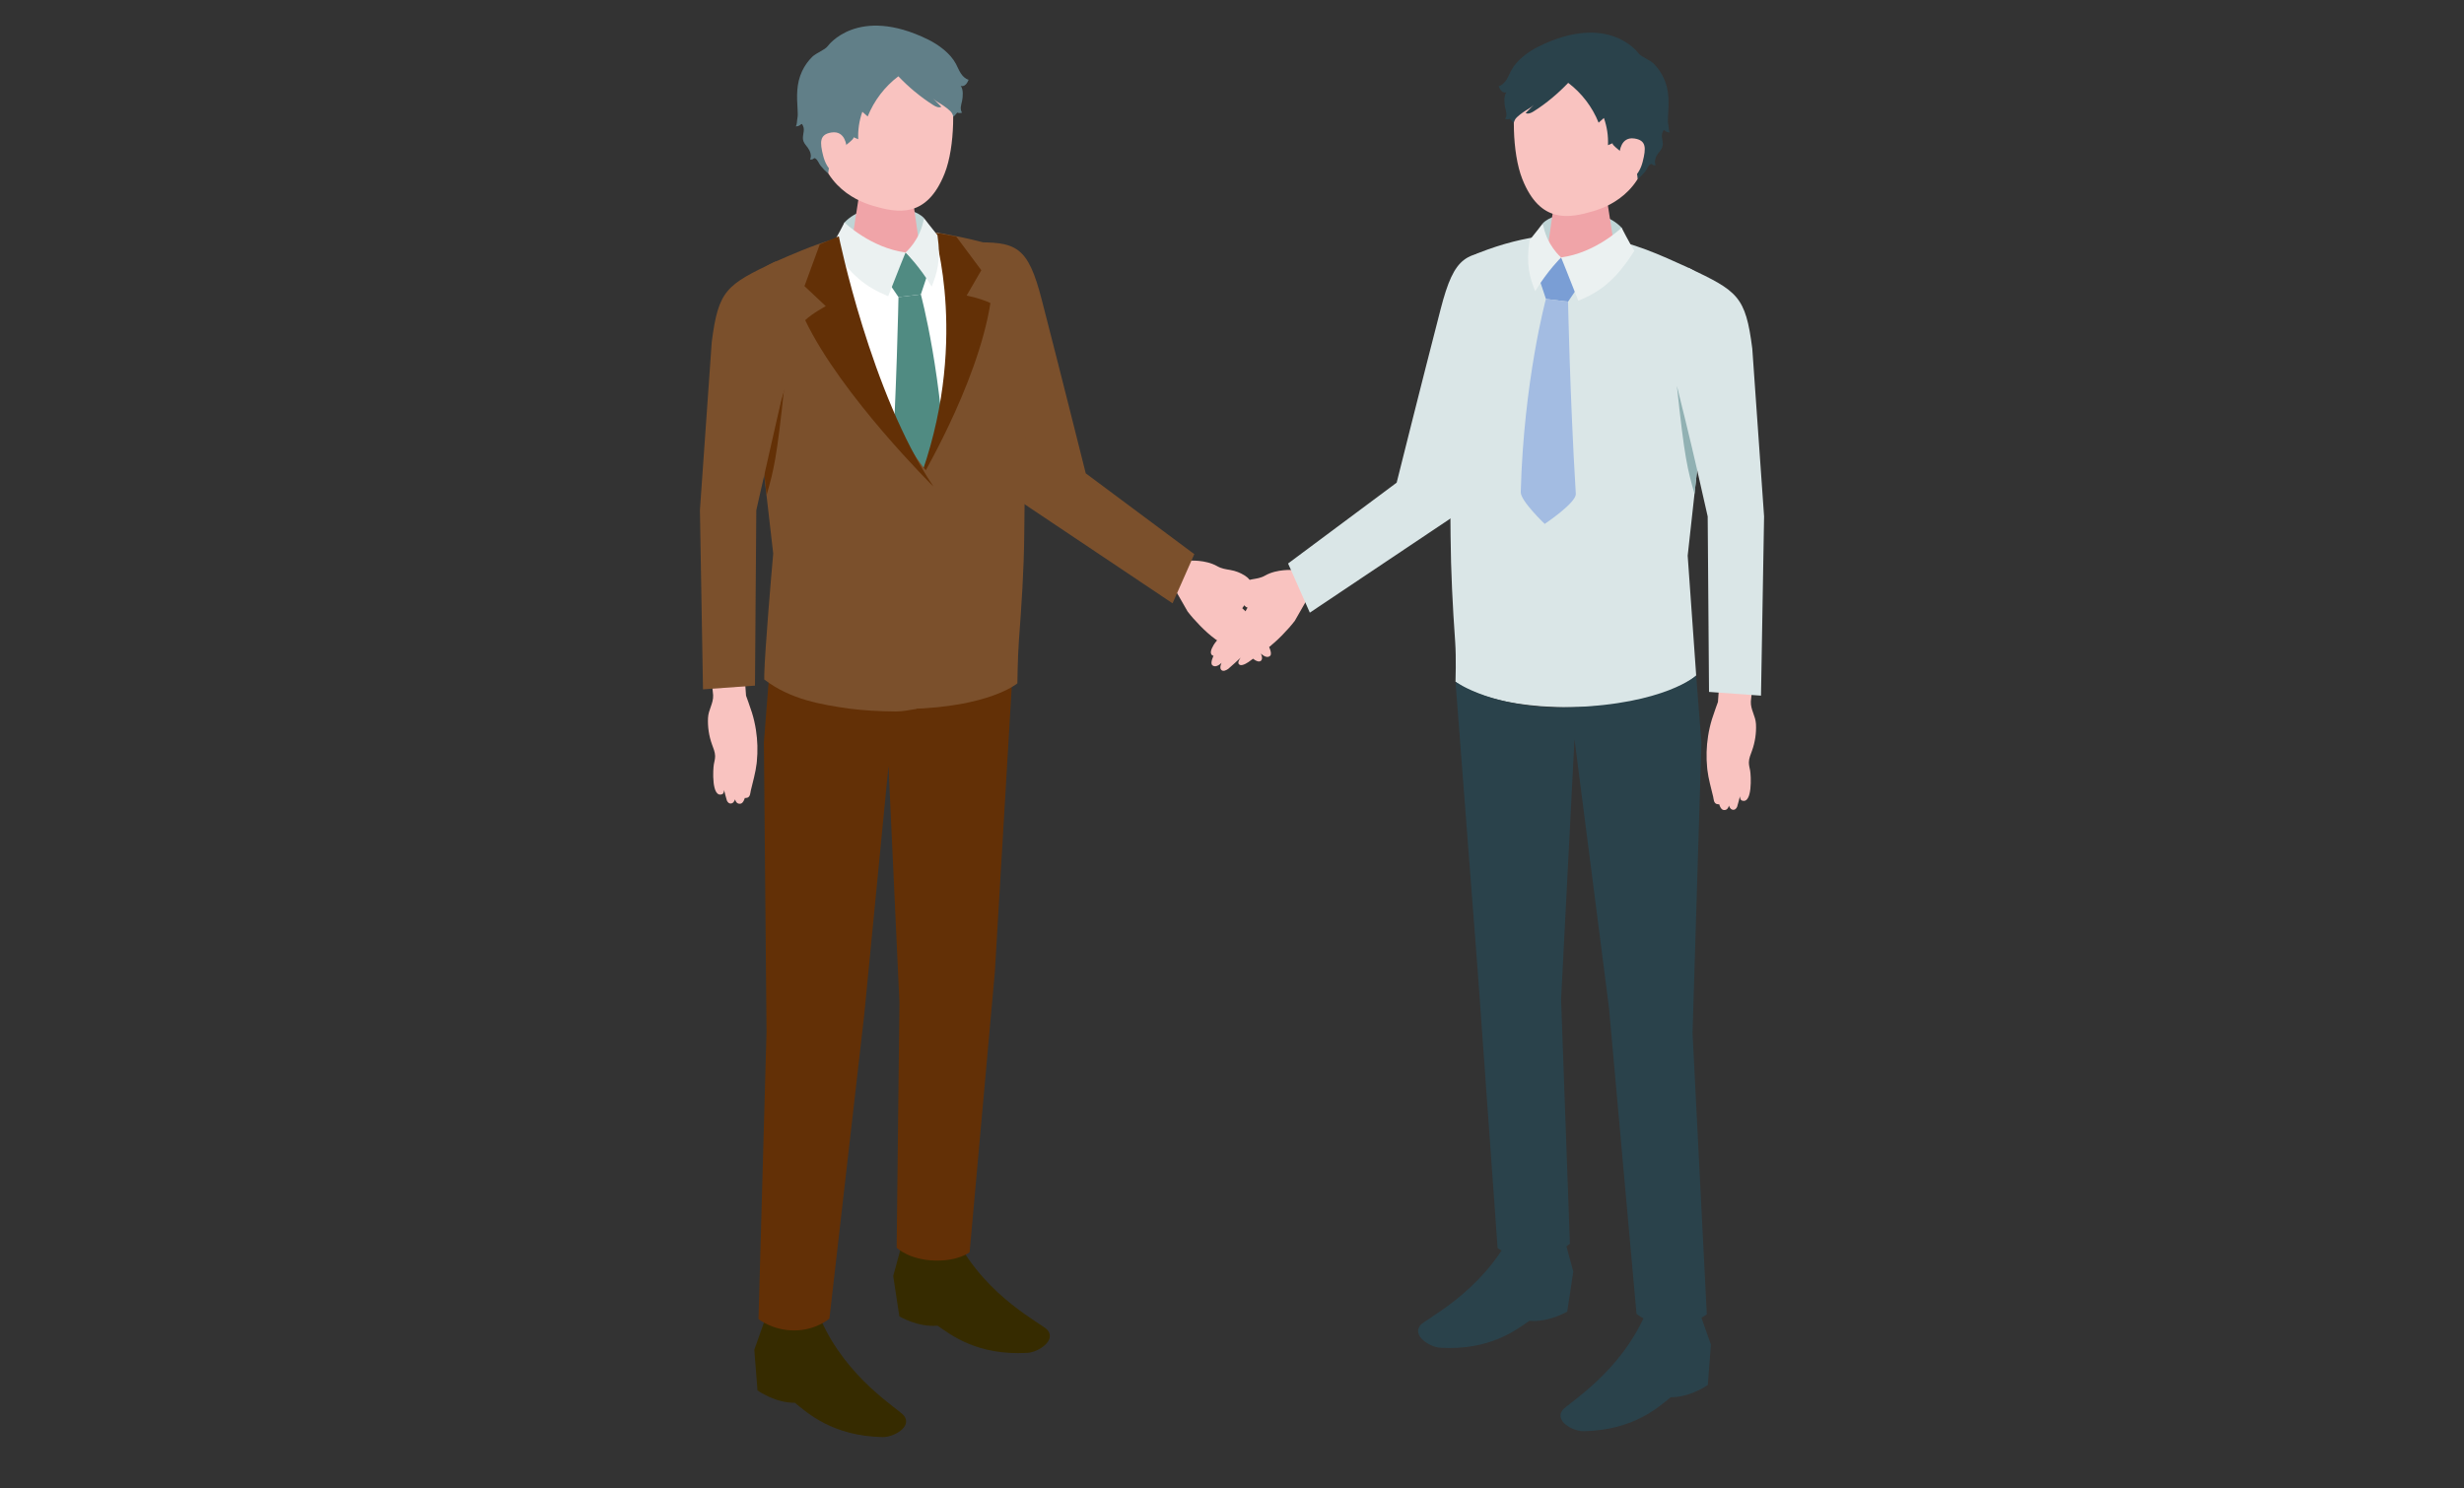 <?xml version="1.0" encoding="UTF-8"?><svg id="_レイヤー_2" xmlns="http://www.w3.org/2000/svg" xmlns:xlink="http://www.w3.org/1999/xlink" viewBox="0 0 192 116"><rect x="0" y="0" width="192" height="116" fill="#333333" stroke="none"/><defs><style>.cls-1{fill:#362b00;}.cls-2{fill:#ebf1f1;}.cls-3{fill:#f9c3c0;}.cls-4{fill:#7a9ed5;}.cls-5{fill:#dae6e7;}.cls-6{fill:#fff;}.cls-7{fill:#7b502c;}.cls-8{fill:none;}.cls-9{fill:#91b1b3;}.cls-10{fill:#bfd4d5;}.cls-11{fill:#617f88;}.cls-12{fill:#f0a4a8;}.cls-13{fill:#508b82;}.cls-14{fill:#a3bce2;}.cls-15{fill:#2a424b;}.cls-16{clip-path:url(#clippath);}.cls-17{fill:#633006;}</style><clipPath id="clippath"><rect class="cls-8" width="192" height="116"/></clipPath></defs><g id="contents"><g class="cls-16"><path class="cls-3" d="M103.416,45.256l-1.548,1.425-.974,1.703c-.523.685-1.41,1.607-2.106,2.115-.756.551-1.314.97-1.505,1.098-.284.191-.636.352-.768.139-.099-.161.169-.491.169-.491,0,0-.841.785-.973.882-.132.097-.41.25-.559.071-.149-.179.036-.539.036-.539-.347.322-.587.315-.728.178-.178-.173.101-.727.101-.727,0,0-.471-.046.007-.841.43-.714,2.317-2.357,2.317-2.357.12-.196.244-.39.347-.595.041-.082.255-.4-.002-.378-.089.007-.156.084-.21.155-.145.19-.279.387-.403.592-.076.126-.152.259-.274.343-.121.084-.304.1-.406-.007-.074-.077-.086-.194-.092-.301-.018-.343-.014-.687.012-1.03.022-.28.063-.574.231-.8.095-.128.224-.227.359-.312.334-.213.711-.358,1.1-.426.38-.067.692-.101,1.038-.299.921-.526,2.156-.428,2.156-.428l3.432-3.198,1.861,2.659-2.619,1.37Z"/><path class="cls-3" d="M133.867,54.706s-.343.937-.464,1.334c-.134.437-.236.882-.306,1.331-.129.822-.152,1.656-.07,2.479.005.05.01.099.016.149.083.717.291,1.408.453,2.104.041.178.035.466.258.554.01.004.215.046.208.018.002.009.106.41.329.45.179.032.357-.044.431-.343,0,0,.065.267.272.321.207.054.325-.126.367-.225.042-.099.22-.827.22-.827,0,0-.012.276.147.337.847.32.714-1.984.647-2.331-.042-.217-.103-.434-.098-.656.007-.311.141-.608.247-.905.237-.661.339-1.361.307-2.052-.031-.656-.43-1.13-.4-1.779l.259-2.522-2.623-.208-.2,2.772Z"/><path class="cls-5" d="M108.831,37.615s1.98-7.922,3.421-13.503c1.095-4.245,1.975-4.564,5.493-4.489,1.488,4.231-4.032,20.324-4.032,20.324l-11.648,7.8-1.695-3.831,8.462-6.301Z"/><path class="cls-5" d="M132.171,52.649l-.663-9.344,2.038-18.494c.267-1.596-.371-3.216-2.111-4.003-3.998-1.81-8.678-4.058-16.231-1.092-1.035.406-1.421,1.653-1.778,2.703-.427,1.256-.637,2.612-.589,3.945,0,.001.083,2.292.083,2.292.037,4.371.074,8.742.112,13.113.024,2.77.162,5.504.359,8.267.087,1.215.025,3.093.025,3.093,0,0,2.273,2.026,9.008,1.99,7.337-.039,9.747-2.471,9.747-2.471Z"/><path class="cls-15" d="M132.493,102.458l.827,2.336-.244,3.144s-1.349.968-2.888.955c-.958.773-2.876,2.564-6.773,2.649-.84.018-2.291-.777-1.664-1.637.387-.53,4.451-2.849,6.478-7.529,2.184-.214,4.263.082,4.263.082Z"/><path class="cls-15" d="M121.942,96.707l.654,2.395-.474,3.115s-1.416.857-2.949.721c-1.012.693-3.055,2.326-6.947,2.098-.839-.049-2.227-.958-1.539-1.766.424-.498,4.647-2.484,7.011-6.987,2.193-.039,4.245.424,4.245.424Z"/><path class="cls-10" d="M120.223,17.399c.914-.978,4.463-1.427,6.137.345.121.865.298,1.428.298,1.428l-3.066,1.101-3.292-.465s-.161-1.738-.077-2.409Z"/><path class="cls-12" d="M123.239,14.429c1.32,0,2.021.742,2.021,1.386l.669,4.311c-.061.746-1.33,1.351-2.834,1.351s-2.674-.605-2.613-1.351l.65-4.506c.054-.655.786-1.19,2.106-1.19Z"/><path class="cls-3" d="M123.781,3.917c3.758.028,4.795,2.85,4.795,6.274,0,4.46-2.933,5.832-4.439,6.271-1.836.535-4.117,1.012-5.513-2.502-.83-2.09-.801-5.723-.34-7.131.401-1.227,1.739-2.94,5.497-2.911Z"/><polygon class="cls-4" points="119.906 21.63 121.644 20.062 122.984 22.334 122.188 23.509 120.462 23.298 119.906 21.63"/><path class="cls-14" d="M120.462,23.298l1.726.211s.139,7.341.602,14.978c.042.699-2.423,2.344-2.423,2.344,0,0-1.885-1.791-1.867-2.479.23-8.678,1.962-15.055,1.962-15.055Z"/><path class="cls-15" d="M120.948,7.627c.443-.37.865-.766,1.25-1.17,1.051.794,1.88,1.88,2.369,3.104l.412-.365c.241.677.35,1.401.318,2.119.125-.053.25-.106.375-.159-.202.086,1.062.978,1.161,1.063.51.435.738,1.086.778,1.741.223-.177.42-.384.598-.606.148-.185.198-.428.408-.558.016-.01.034-.02.053-.02.031,0,.055.024.079.043.074.058.175.08.266.056-.137-.29-.014-.64.176-.9.116-.159.258-.304.33-.488.139-.357-.069-.691-.011-1.046.015-.094.061-.179.106-.263.006-.011.013-.023.023-.03.031-.021.07.01.098.035.102.094.243.146.382.14-.103-.139-.084-.426-.12-.596-.047-.224-.033-.457-.02-.686.064-1.043.109-2.001-.345-2.973-.194-.415-.46-.793-.786-1.115-.305-.301-.978-.523-1.203-.835,0-.001-2.296-3.177-7.738-.5-.813.4-1.713,1.06-2.148,1.872-.128.24-.226.495-.372.725-.146.229-.351.436-.612.51.059.132.12.267.223.367.101.098.253.157.39.107-.221.255-.172.855-.108,1.163.032.152.081.301.098.456.017.155-.003.32-.096.445.119.044.254.043.373-.002.096.109.189.229.295.327.068-.197.095-.301.255-.454.149-.143.317-.267.485-.387.264-.188.597-.343.827-.573-.212.212-.424.423-.635.635.19.108.426-.005.612-.121.498-.311.988-.671,1.455-1.061Z"/><path class="cls-3" d="M126.201,11.901s.065-1.273,1.159-1.106c.934.142.912.748.642,1.809-.27,1.061-.919,1.566-1.576,1.536-.656-.03-.225-2.239-.225-2.239Z"/><path class="cls-15" d="M131.887,80.491l.694-22.593-.41-5.249s-2.443,2.229-9.747,2.471c-6.008.199-9.008-1.99-9.008-1.99l1.731,22.542,1.551,21.6s.864.68,2.653.639c2.026-.047,2.979-.99,2.979-.99l-.686-19.039,1.045-20.278,2.683,20.898,2.149,23.888s1.032.911,2.709.916c1.695.005,2.768-.877,2.768-.877l-1.11-21.938Z"/><path class="cls-2" d="M121.644,20.062s.715,1.761,1.34,3.377c1.74-.714,2.929-1.623,4.369-3.895-.416-.66-.993-1.8-.993-1.8,0,0-2.026,1.966-4.716,2.318Z"/><path class="cls-2" d="M121.644,20.062s-1.162-.971-1.421-2.663c0,0-.668.876-1.043,1.328-.283,1.957.032,2.92.446,3.97.929-1.555,2.017-2.635,2.017-2.635"/><path class="cls-5" d="M131.566,20.871c3.842,1.826,4.452,2.204,4.975,6.288l.92,13.089-.24,13.967-4.05-.291-.104-13.673-1.946-8.583c-2.644-8.268.445-10.796.445-10.796Z"/><path class="cls-9" d="M132.245,36.623s-.597-2.636-1.579-6.553c.592,5.632.831,6.521,1.374,8.418l.206-1.865Z"/><path class="cls-3" d="M90.018,44.528l1.548,1.425.974,1.703c.523.685,1.41,1.607,2.106,2.115.756.551,1.314.97,1.505,1.098.284.191.636.352.768.139.099-.161-.169-.491-.169-.491,0,0,.841.785.973.882.132.097.41.25.559.071.149-.179-.036-.539-.036-.539.347.322.587.315.728.178.178-.173-.101-.727-.101-.727,0,0,.471-.046-.007-.841-.43-.714-2.317-2.357-2.317-2.357-.12-.196-.244-.39-.347-.595-.041-.082-.255-.4.002-.378.089.007.156.084.21.155.145.19.279.387.403.592.076.126.152.259.274.343.121.084.304.1.406-.007.074-.077.086-.194.092-.301.018-.343.014-.687-.012-1.03-.022-.28-.063-.574-.231-.8-.095-.128-.224-.227-.359-.312-.334-.213-.711-.358-1.1-.426-.38-.067-.692-.101-1.038-.299-.921-.526-2.156-.428-2.156-.428l-3.432-3.198-1.861,2.659,2.619,1.37Z"/><path class="cls-7" d="M84.603,36.887s-1.98-7.922-3.421-13.503c-1.095-4.245-1.975-4.564-5.494-4.489-1.488,4.231,4.032,20.324,4.032,20.324l11.648,7.8,1.695-3.831-8.462-6.301Z"/><path class="cls-6" d="M59.937,52.565l.669-9.43-2.057-18.665c-.269-1.611.375-3.245,2.13-4.04,4.035-1.827,8.758-4.095,16.381-1.102,1.044.41,1.434,1.669,1.795,2.728.431,1.268.643,2.636.594,3.981,0,.001-.084,2.313-.084,2.313-.038,4.411-.075,8.823-.113,13.234-.024,2.796-.163,5.554-.362,8.343-.087,1.226-.025,3.122-.025,3.122,0,0-2.294,2.045-9.091,2.009-7.404-.039-9.837-2.493-9.837-2.493Z"/><path class="cls-1" d="M59.613,102.833l-.835,2.357.247,3.173s1.362.977,2.914.964c.967.78,2.902,2.588,6.835,2.673.848.018,2.312-.784,1.679-1.652-.39-.535-4.492-2.875-6.537-7.598-2.204-.216-4.303.083-4.303.083Z"/><path class="cls-1" d="M70.261,97.029l-.66,2.417.479,3.144s1.43.865,2.977.727c1.021.7,3.083,2.347,7.011,2.117.847-.05,2.247-.967,1.553-1.782-.428-.502-4.689-2.506-7.076-7.052-2.213-.039-4.284.428-4.284.428Z"/><path class="cls-10" d="M71.995,16.99c-.922-.987-4.504-1.44-6.193.348-.122.873-.301,1.441-.301,1.441l3.095,1.111,3.322-.469s.162-1.754.077-2.432Z"/><path class="cls-12" d="M68.952,13.993c-1.332,0-2.04.749-2.04,1.399l-.675,4.35c.062.753,1.342,1.364,2.86,1.364s2.698-.611,2.637-1.364l-.656-4.548c-.054-.661-.793-1.201-2.125-1.201Z"/><path class="cls-3" d="M68.404,3.384c-3.793.029-4.839,2.876-4.84,6.332,0,4.501,2.96,5.885,4.48,6.329,1.852.54,4.155,1.021,5.564-2.526.838-2.109.808-5.775.343-7.197-.405-1.238-1.755-2.967-5.548-2.938Z"/><polygon class="cls-13" points="72.315 21.26 70.562 19.677 69.209 21.971 70.013 23.157 71.754 22.944 72.315 21.26"/><path class="cls-13" d="M71.754,22.944l-1.742.213s-.14,7.408-.608,15.117c-.043.705,2.445,2.366,2.445,2.366,0,0,1.903-1.807,1.884-2.502-.233-8.758-1.98-15.194-1.98-15.194Z"/><path class="cls-11" d="M71.264,7.128c-.447-.373-.873-.773-1.262-1.181-1.061.802-1.897,1.898-2.39,3.132-.139-.123-.277-.245-.416-.368-.244.683-.353,1.414-.32,2.139-.126-.053-.252-.107-.379-.16.204.086-1.071.987-1.172,1.072-.515.439-.745,1.096-.785,1.757-.225-.178-.424-.388-.603-.612-.149-.187-.2-.432-.411-.563-.016-.01-.034-.02-.053-.02-.031,0-.056.024-.08.044-.074.059-.177.08-.269.056.138-.293.014-.646-.177-.908-.117-.161-.261-.307-.333-.492-.141-.361.07-.697.011-1.055-.016-.095-.061-.181-.107-.266-.006-.011-.013-.023-.024-.031-.032-.021-.071.01-.099.035-.103.095-.245.147-.385.141.104-.14.085-.43.121-.602.048-.227.034-.461.02-.692-.064-1.053-.11-2.02.348-3.001.196-.419.465-.8.794-1.126.308-.304.987-.528,1.214-.842,0-.001,2.317-3.206,7.809-.505.82.404,1.729,1.069,2.168,1.89.129.242.228.5.375.731.147.231.354.44.618.515-.059.133-.121.269-.225.371-.102.099-.255.158-.394.108.223.258.174.863.109,1.174-.032.154-.082.304-.098.46-.017.156.003.323.097.449-.12.044-.256.043-.376-.002-.097.11-.191.231-.297.33-.068-.198-.096-.304-.257-.459-.15-.145-.32-.269-.489-.39-.266-.19-.602-.346-.834-.578.214.214.427.427.641.641-.192.109-.43-.005-.618-.122-.502-.314-.997-.678-1.468-1.07Z"/><path class="cls-3" d="M65.963,11.441s-.065-1.284-1.17-1.116c-.942.144-.92.755-.647,1.825.273,1.071.928,1.58,1.59,1.55.662-.03.227-2.259.227-2.259Z"/><path class="cls-17" d="M59.729,80.424l-.205-22.562.414-5.297s2.466,2.25,9.837,2.493c6.063.2,9.091-2.009,9.091-2.009l-1.343,22.683-1.969,21.866s-.872.686-2.678.645c-2.044-.047-3.007-.999-3.007-.999l.217-19.118-.852-18.436-1.892,19.405-2.711,23.668s-1.041.92-2.734.925c-1.711.005-2.793-.885-2.793-.885l.625-22.379Z"/><path class="cls-2" d="M70.562,19.677s-.721,1.777-1.352,3.408c-1.756-.721-2.956-1.638-4.409-3.931.42-.667,1.002-1.817,1.002-1.817,0,0,2.045,1.984,4.76,2.339Z"/><path class="cls-7" d="M70.774,54.968l.684-17.032s4.112-8.324,1.84-19.247c-.025-.121-.052-.237-.082-.359-.008-.056-.013-.115-.016-.174.044.008.089.017.133.025,1.264.23,3.19.599,4.641,1.146,1.088.41,1.055,1.68,1.43,2.74.449,1.268.735,2.66.684,4.006,0,.001-.096,2.331-.096,2.331-.039,4.411-.142,8.851-.181,13.262-.025,2.796-.211,5.505-.418,8.293-.091,1.226-.116,3.298-.116,3.298,0,0-2.167,1.85-8.478,1.998l-.025-.288Z"/><path class="cls-17" d="M71.518,37.729s4.639-7.661,5.657-14.108c-.709-.358-1.853-.585-1.853-.585l1.144-1.974-1.952-2.623-1.726-.329s2.831,8.832-1.269,19.619Z"/><path class="cls-7" d="M60.326,20.431c1.393-.605,2.865-1.258,4.499-1.753l.014-.042.015.033s2.684,12.546,7.481,18.219c-.086,5.344-.921,18.356-.921,18.356-.435.08-1.075.208-1.612.205-1.371-.007-2.575-.091-3.633-.223-2.161-.312-4.568-.698-6.618-2.27-.003-.095-.002-.228.002-.388,0,0-.002-.002-.002-.002,0,0,.001,0,.002.001.047-1.844.538-7.671.683-9.26l.013-.172-.154-1.339-.744-6.476-1.246-10.85c-.281-1.611.391-3.245,2.22-4.04Z"/><path class="cls-17" d="M59.528,36.703s.603-2.66,1.594-6.614c-.598,5.684-.838,6.582-1.386,8.495l-.207-1.882Z"/><path class="cls-17" d="M72.745,37.931s-7.181-7.092-10.004-12.977c.576-.546,1.607-1.092,1.607-1.092l-1.662-1.563,1.195-3.261,1.483-.622s2.475,12.219,7.38,19.515Z"/><path class="cls-2" d="M70.562,19.677s1.173-.98,1.434-2.687c0,0,.674.884,1.053,1.34.286,1.976-.032,2.947-.451,4.006-.938-1.569-2.036-2.66-2.036-2.66"/><path class="cls-3" d="M58.133,54.216s.343.937.464,1.334c.134.437.236.882.306,1.331.129.822.152,1.656.07,2.479-.005.05-.01.099-.016.149-.083.717-.291,1.408-.453,2.104-.041.178-.035.466-.258.554-.01.004-.215.046-.208.018-.002.009-.106.41-.329.45-.179.032-.357-.044-.431-.343,0,0-.065.267-.272.321-.207.054-.325-.126-.367-.225-.042-.099-.22-.827-.22-.827,0,0,.012.276-.147.337-.847.32-.714-1.984-.647-2.331.042-.217.103-.434.098-.656-.007-.311-.141-.608-.247-.905-.237-.661-.339-1.361-.307-2.052.031-.656.43-1.13.4-1.779l-.259-2.522,2.623-.208.2,2.772Z"/><path class="cls-7" d="M60.434,20.381c-3.842,1.826-4.452,2.204-4.975,6.288l-.92,13.089.24,13.967,4.05-.291.104-13.673,1.946-8.583c2.644-8.268-.445-10.796-.445-10.796Z"/></g></g></svg>